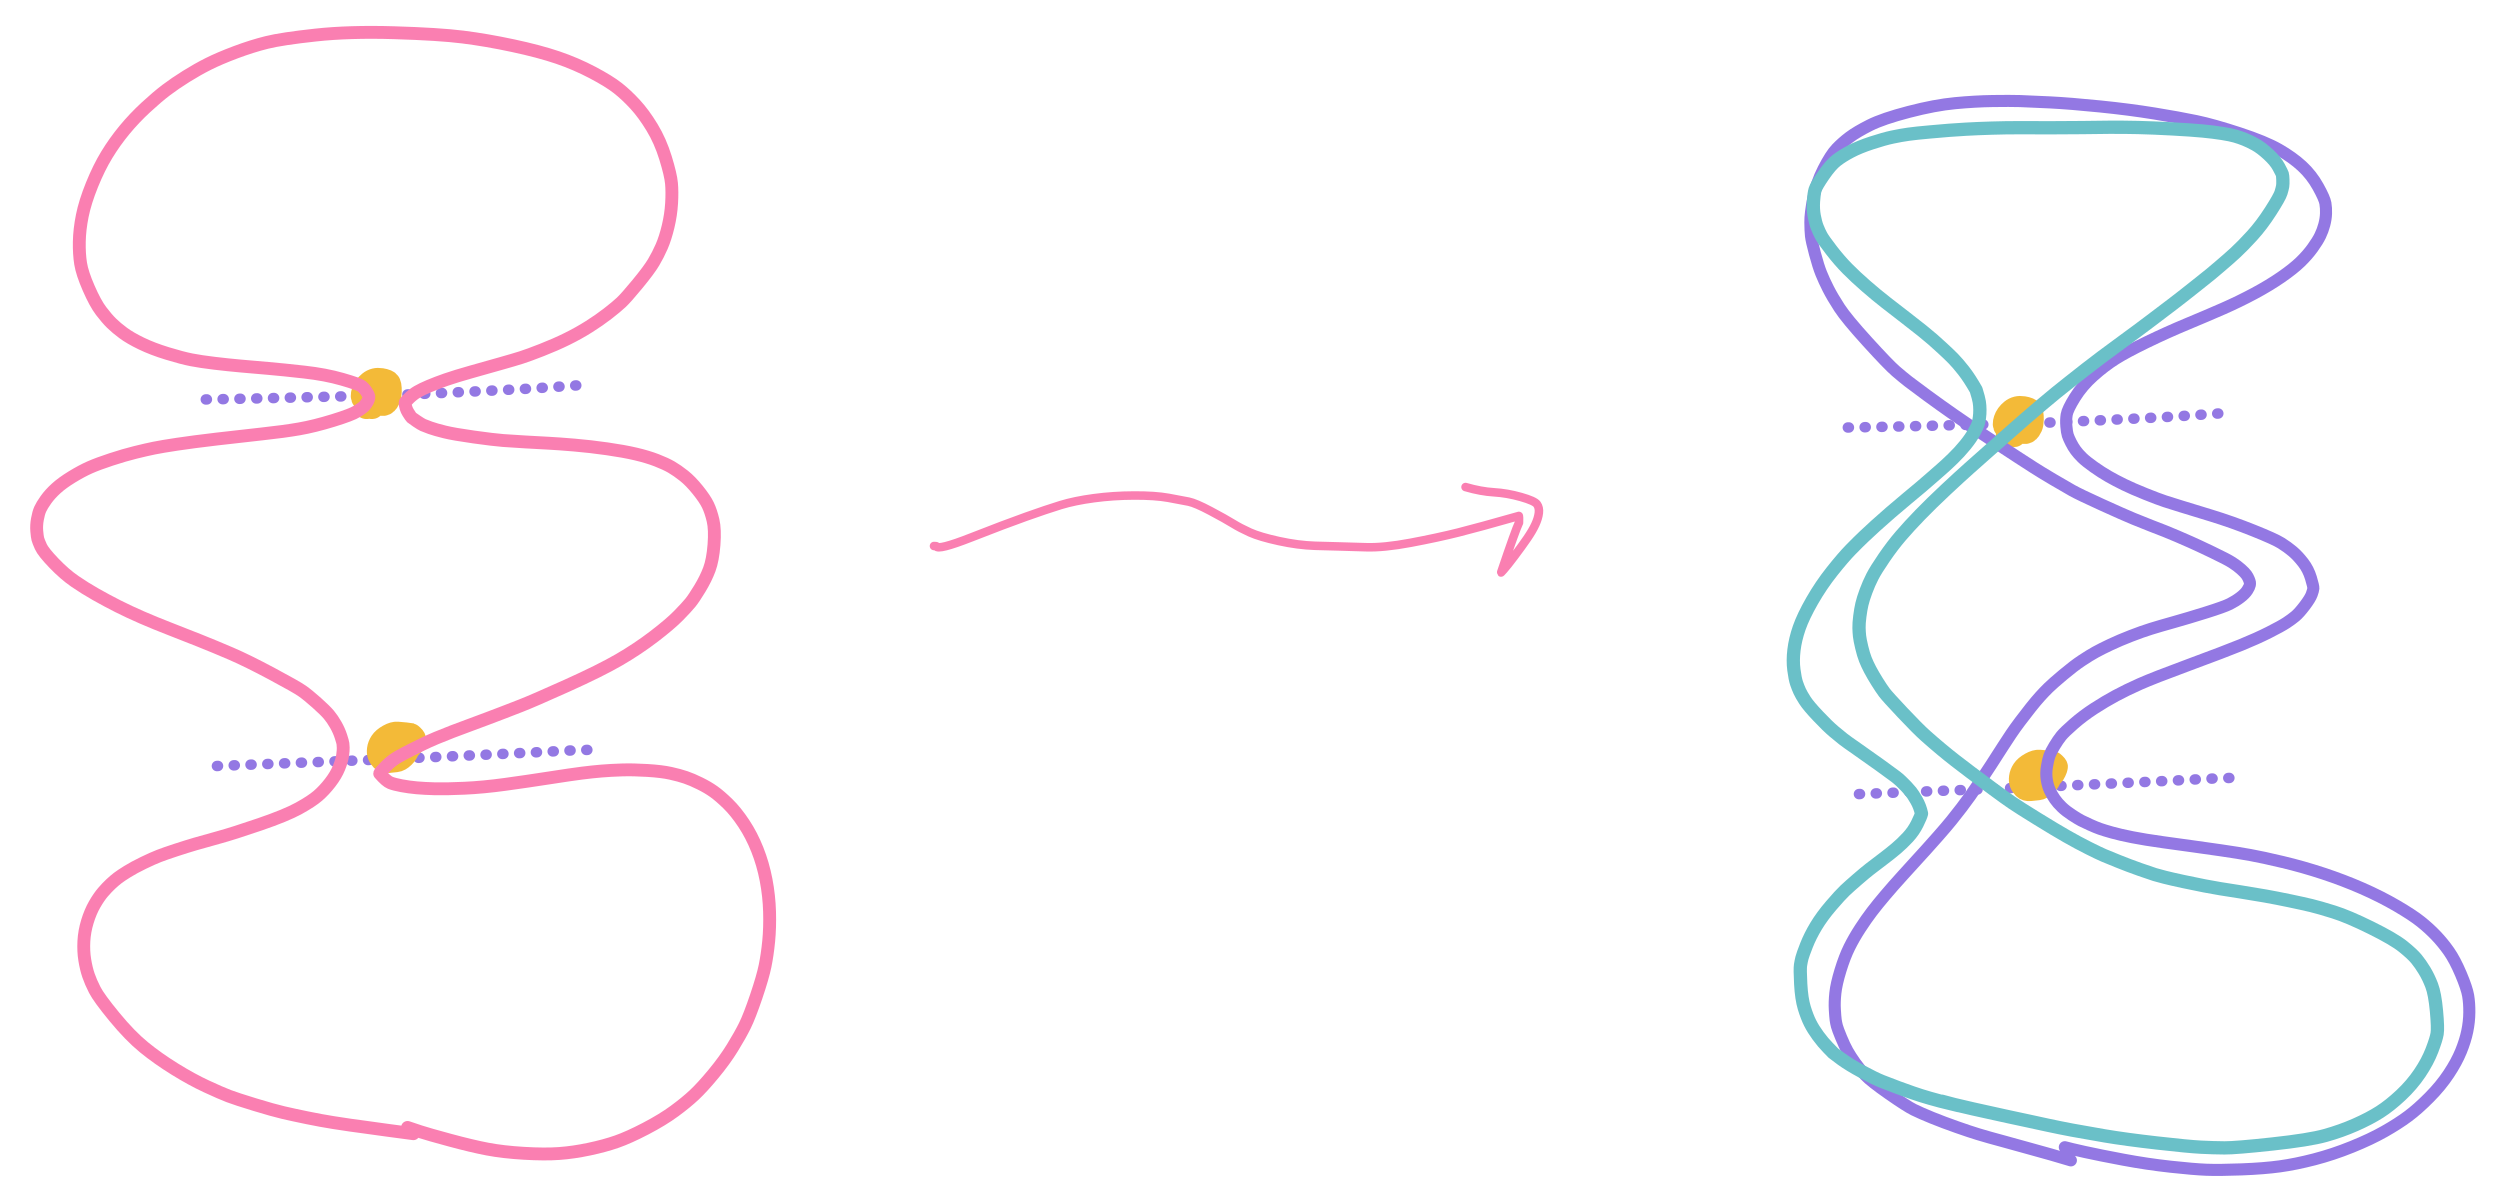<?xml version="1.0" encoding="UTF-8" standalone="yes"?>
<svg xmlns="http://www.w3.org/2000/svg" xmlns:xlink="http://www.w3.org/1999/xlink" width="1142.578pt" height="548.805pt" version="1.1" viewBox="26059.309 -25741.633 1142.578 548.805">
  <!--
	Exported with Concepts: Smarter Sketching
	Version: 2580 on iOS 17.2
	https://concepts.app/
	-->
  <title>EDBB6669-69DD-4F5F-A5DA-7989A30DF008</title>
  <desc>Drawing exported from Concepts: Smarter Sketching</desc>
  <defs></defs>
  <g id="Fill" opacity="1.000">
    <path id="STROKE_bac524d0-060a-45b9-82d2-8de49bd33435" opacity="1.000" fill="none" stroke="#9378e3" stroke-width="4.800" stroke-opacity="1.000" stroke-linecap="round" stroke-linejoin="round" stroke-dasharray="0.480,7.200" d="M 26153.379 -25559.076 Q 26153.672 -25559.096 26162.797 -25559.246 Q 26171.920 -25559.398 26183.754 -25559.691 Q 26195.590 -25559.984 26202.473 -25560.152 Q 26209.357 -25560.320 26215.301 -25560.457 Q 26221.246 -25560.596 26224.621 -25560.664 Q 26227.994 -25560.730 26237.264 -25561.039 Q 26246.533 -25561.348 26251.113 -25561.551 Q 26255.693 -25561.754 26263.438 -25562.119 Q 26271.180 -25562.484 26280.461 -25562.926 Q 26289.744 -25563.365 26297.574 -25563.801 Q 26305.402 -25564.238 26320.982 -25565.354 L 26324.561 -25565.619 "></path>
    <path id="STROKE_34d6dfd8-e650-4b90-aeb8-7a1390d72de7" opacity="1.000" fill="none" stroke="#9378e3" stroke-width="4.800" stroke-opacity="1.000" stroke-linecap="round" stroke-linejoin="round" stroke-dasharray="0.480,7.200" d="M 26158.459 -25391.545 Q 26177.340 -25392.324 26187.350 -25392.695 Q 26197.359 -25393.068 26205.141 -25393.373 Q 26212.922 -25393.678 26223.258 -25394.104 Q 26233.596 -25394.529 26246.391 -25395.109 Q 26259.184 -25395.691 26269.066 -25396.137 Q 26278.949 -25396.584 26289.727 -25397.102 Q 26300.504 -25397.617 26305.867 -25397.891 Q 26311.232 -25398.162 26316.094 -25398.449 Q 26320.953 -25398.736 26332.270 -25399.051 "></path>
    <path id="STROKE_8daa09bb-18eb-4800-9dec-f921ad8d6398" opacity="1.000" fill="none" stroke="#9378e3" stroke-width="4.800" stroke-opacity="1.000" stroke-linecap="round" stroke-linejoin="round" stroke-dasharray="0.480,7.200" d="M 26903.834 -25546.248 Q 26904.127 -25546.268 26913.250 -25546.418 Q 26922.375 -25546.570 26934.211 -25546.863 Q 26946.045 -25547.156 26952.930 -25547.324 Q 26959.812 -25547.492 26965.758 -25547.629 Q 26971.701 -25547.768 26975.074 -25547.836 Q 26978.449 -25547.902 26987.719 -25548.211 Q 26996.988 -25548.520 27001.568 -25548.723 Q 27006.148 -25548.926 27013.891 -25549.291 Q 27021.635 -25549.656 27030.918 -25550.098 Q 27040.199 -25550.537 27048.027 -25550.973 Q 27055.857 -25551.410 27071.438 -25552.525 L 27075.016 -25552.791 "></path>
    <path id="STROKE_d553d48a-d62c-4d34-bd68-400be1f6d596" opacity="1.000" fill="none" stroke="#9378e3" stroke-width="4.800" stroke-opacity="1.000" stroke-linecap="round" stroke-linejoin="round" stroke-dasharray="0.480,7.200" d="M 26908.914 -25378.717 Q 26927.795 -25379.496 26937.805 -25379.867 Q 26947.814 -25380.240 26955.596 -25380.545 Q 26963.377 -25380.850 26973.715 -25381.275 Q 26984.051 -25381.701 26996.844 -25382.281 Q 27009.639 -25382.863 27019.521 -25383.309 Q 27029.404 -25383.756 27040.182 -25384.273 Q 27050.959 -25384.789 27056.324 -25385.062 Q 27061.688 -25385.334 27066.547 -25385.621 Q 27071.408 -25385.908 27082.725 -25386.223 "></path>
  </g>
  <g id="Pen" opacity="1.000">
    <path id="STROKE_dacea381-37e2-4402-9fd8-7a7e8711daad" opacity="1.000" fill="none" stroke="#f3ba38" stroke-width="9.910" stroke-opacity="1.000" stroke-linecap="round" stroke-linejoin="round" d="M 26238.898 -25399.469 Q 26238.896 -25399.471 26238.875 -25399.471 Q 26238.854 -25399.471 26238.695 -25399.471 Q 26238.695 -25399.422 26238.752 -25399.051 Q 26237.775 -25399.307 26240.730 -25398.621 Q 26243.686 -25397.936 26245.527 -25398.871 Q 26247.371 -25399.807 26248.199 -25401.688 Q 26249.025 -25403.568 26248.820 -25403.336 Q 26248.613 -25403.102 26248.648 -25403.605 Q 26248.684 -25404.111 26248.895 -25404.000 Q 26249.104 -25403.889 26248.906 -25404.354 Q 26248.711 -25404.818 26247.973 -25405.504 Q 26247.232 -25406.191 26247.004 -25406.264 Q 26246.773 -25406.336 26244.770 -25406.510 Q 26242.768 -25406.684 26240.996 -25406.846 Q 26239.223 -25407.008 26236.797 -25405.654 Q 26234.371 -25404.301 26233.295 -25402.656 Q 26232.219 -25401.010 26231.994 -25399.289 Q 26231.770 -25397.570 26232.236 -25396.391 Q 26232.703 -25395.211 26233.762 -25394.156 Q 26234.818 -25393.104 26236.770 -25393.301 Q 26238.723 -25393.500 26240.426 -25393.684 Q 26242.129 -25393.865 26243.926 -25395.641 Q 26245.721 -25397.418 26246.066 -25399.066 Q 26246.410 -25400.713 26245.734 -25402.145 Q 26245.057 -25403.574 26245.086 -25403.273 Q 26245.117 -25402.973 26243.289 -25403.404 Q 26241.459 -25403.836 26239.531 -25403.348 Q 26237.604 -25402.859 26236.604 -25402.375 Q 26235.604 -25401.891 26234.762 -25401.184 Q 26233.922 -25400.475 26234.248 -25399.100 Q 26236.412 -25397.348 26240.717 -25400.535 "></path>
    <path id="STROKE_4f6bc5c5-0e25-40ca-aadf-4cb48750307b" opacity="1.000" fill="none" stroke="#f3ba38" stroke-width="11.557" stroke-opacity="1.000" stroke-linecap="round" stroke-linejoin="round" d="M 26229.285 -25555.889 Q 26229.496 -25555.920 26228.330 -25558.438 Q 26228.510 -25557.469 26230.602 -25557.535 Q 26232.695 -25557.602 26233.875 -25557.359 Q 26235.057 -25557.115 26235.934 -25558.398 Q 26236.809 -25559.680 26236.965 -25560.760 Q 26237.123 -25561.840 26237.129 -25562.592 Q 26237.135 -25563.344 26237.111 -25564.336 Q 26237.088 -25565.330 26236.709 -25566.236 Q 26236.330 -25567.143 26233.475 -25567.617 Q 26230.619 -25568.094 26228.533 -25566.398 Q 26226.447 -25564.703 26225.727 -25562.521 Q 26225.008 -25560.340 26225.844 -25559.447 Q 26226.678 -25558.555 26228.342 -25558.447 Q 26230.006 -25558.340 26230.906 -25558.229 Q 26231.809 -25558.117 26233.293 -25559.098 Q 26234.779 -25560.076 26235.498 -25560.617 Q 26236.217 -25561.156 26236.588 -25562.670 Q 26236.420 -25562.945 26233.990 -25562.623 Q 26231.561 -25562.301 26229.668 -25560.533 Q 26227.777 -25558.766 26226.828 -25555.889 "></path>
    <path id="STROKE_b33afe4a-6bc0-452d-a074-5ce6e4619c30" opacity="1.000" fill="none" stroke="#fa7fb1" stroke-width="5.882" stroke-opacity="1.000" stroke-linecap="round" stroke-linejoin="round" d="M 26245.566 -25226.359 Q 26247.811 -25225.582 26251.367 -25224.416 Q 26254.926 -25223.250 26264.967 -25220.533 Q 26275.008 -25217.816 26282.107 -25216.461 Q 26289.207 -25215.104 26298.770 -25214.537 Q 26308.330 -25213.971 26314.893 -25214.447 Q 26321.455 -25214.924 26328.561 -25216.434 Q 26335.666 -25217.943 26341.148 -25219.852 Q 26346.633 -25221.760 26354.396 -25225.812 Q 26362.160 -25229.867 26367.543 -25233.824 Q 26372.926 -25237.783 26376.609 -25241.238 Q 26380.295 -25244.695 26385.416 -25250.883 Q 26390.537 -25257.068 26394.082 -25262.830 Q 26397.625 -25268.592 26399.754 -25272.914 Q 26401.885 -25277.236 26404.906 -25286.145 Q 26407.926 -25295.055 26408.971 -25300.180 Q 26410.016 -25305.307 26410.621 -25311.465 Q 26411.229 -25317.625 26411.023 -25324.910 Q 26410.820 -25332.193 26409.428 -25339.475 Q 26408.035 -25346.756 26405.422 -25353.332 Q 26402.809 -25359.906 26399.215 -25365.316 Q 26395.623 -25370.725 26392.008 -25374.256 Q 26388.395 -25377.787 26385.617 -25379.775 Q 26382.842 -25381.764 26379.191 -25383.564 Q 26375.539 -25385.365 26372.711 -25386.332 Q 26369.885 -25387.301 26365.826 -25388.203 Q 26361.768 -25389.107 26355.213 -25389.510 Q 26348.658 -25389.912 26343.537 -25389.750 Q 26338.416 -25389.588 26334.250 -25389.242 Q 26330.082 -25388.895 26325.352 -25388.301 Q 26320.623 -25387.707 26310.469 -25386.125 Q 26300.312 -25384.545 26290.197 -25383.154 Q 26280.082 -25381.764 26271.492 -25381.387 Q 26262.904 -25381.008 26258.121 -25381.135 Q 26253.340 -25381.262 26249.805 -25381.576 Q 26246.271 -25381.891 26242.875 -25382.525 Q 26239.480 -25383.160 26237.701 -25383.871 Q 26235.922 -25384.582 26232.846 -25388.094 Q 26232.877 -25388.602 26235.656 -25391.391 Q 26238.438 -25394.180 26241.521 -25395.896 Q 26244.605 -25397.613 26247.230 -25398.922 Q 26249.855 -25400.232 26252.504 -25401.527 Q 26255.150 -25402.824 26258.652 -25404.303 Q 26262.154 -25405.781 26266.066 -25407.277 Q 26269.979 -25408.773 26273.086 -25409.902 Q 26276.195 -25411.029 26281.734 -25413.123 Q 26287.275 -25415.217 26289.445 -25416.055 Q 26291.617 -25416.895 26297.268 -25419.086 Q 26302.918 -25421.279 26318.307 -25428.211 Q 26333.695 -25435.143 26342.248 -25440.109 Q 26350.801 -25445.076 26358.240 -25450.773 Q 26365.680 -25456.473 26369.438 -25460.320 Q 26373.197 -25464.168 26374.826 -25466.170 Q 26376.455 -25468.172 26379.174 -25472.656 Q 26381.893 -25477.139 26383.490 -25481.398 Q 26385.088 -25485.660 26385.625 -25492.678 Q 26386.162 -25499.695 26385.191 -25503.809 Q 26384.221 -25507.924 26382.863 -25510.762 Q 26381.506 -25513.598 26378.213 -25517.684 Q 26374.920 -25521.770 26371.887 -25524.180 Q 26368.852 -25526.588 26366.203 -25528.129 Q 26363.557 -25529.668 26359.418 -25531.270 Q 26355.281 -25532.869 26349.863 -25534.141 Q 26344.445 -25535.412 26336.760 -25536.512 Q 26329.074 -25537.611 26321.773 -25538.227 Q 26314.471 -25538.840 26310.021 -25539.074 Q 26305.572 -25539.311 26299.535 -25539.646 Q 26293.496 -25539.982 26289.238 -25540.309 Q 26284.979 -25540.633 26275.844 -25541.912 Q 26266.709 -25543.191 26262.531 -25544.225 Q 26258.355 -25545.258 26255.949 -25546.113 Q 26253.543 -25546.969 26252.650 -25547.385 Q 26251.758 -25547.801 26249.746 -25549.154 Q 26247.734 -25550.508 26247.408 -25550.812 Q 26247.082 -25551.119 26245.852 -25553.076 Q 26244.619 -25555.033 26244.439 -25557.527 Q 26244.477 -25557.916 26246.293 -25559.680 Q 26248.109 -25561.443 26250.090 -25562.602 Q 26252.068 -25563.762 26255.438 -25565.188 Q 26258.809 -25566.615 26263.174 -25568.137 Q 26267.539 -25569.658 26274.797 -25571.703 Q 26282.055 -25573.750 26288.154 -25575.473 Q 26294.254 -25577.193 26297.494 -25578.221 Q 26300.734 -25579.248 26306.943 -25581.682 Q 26313.152 -25584.115 26318.438 -25586.719 Q 26323.725 -25589.322 26328.461 -25592.311 Q 26333.199 -25595.299 26337.078 -25598.309 Q 26340.959 -25601.316 26343.191 -25603.395 Q 26345.422 -25605.471 26350.686 -25611.859 Q 26355.949 -25618.246 26358.014 -25621.721 Q 26360.078 -25625.195 26361.727 -25628.980 Q 26363.373 -25632.764 26364.658 -25638.121 Q 26365.943 -25643.480 26366.250 -25648.727 Q 26366.555 -25653.973 26366.199 -25657.863 Q 26365.842 -25661.752 26363.477 -25669.453 Q 26361.109 -25677.156 26357.314 -25683.410 Q 26353.520 -25689.666 26349.588 -25693.936 Q 26345.656 -25698.205 26341.682 -25701.346 Q 26337.707 -25704.486 26330.102 -25708.496 Q 26322.494 -25712.504 26314.148 -25715.344 Q 26305.803 -25718.182 26293.740 -25720.762 Q 26281.678 -25723.344 26270.836 -25724.703 Q 26259.994 -25726.064 26239.475 -25726.680 Q 26218.955 -25727.293 26203.504 -25725.609 Q 26188.055 -25723.928 26181.232 -25722.232 Q 26174.410 -25720.537 26166.986 -25717.746 Q 26159.562 -25714.953 26154.547 -25712.434 Q 26149.529 -25709.914 26144.430 -25706.727 Q 26139.332 -25703.541 26135.297 -25700.492 Q 26131.264 -25697.443 26125.984 -25692.570 Q 26120.703 -25687.695 26116.211 -25682.258 Q 26111.721 -25676.818 26108.117 -25670.902 Q 26104.512 -25664.984 26101.344 -25657.160 Q 26098.178 -25649.334 26096.918 -25643.035 Q 26095.656 -25636.738 26095.555 -25631.168 Q 26095.451 -25625.600 26096.152 -25621.178 Q 26096.854 -25616.756 26099.865 -25609.863 Q 26102.877 -25602.969 26105.516 -25599.500 Q 26108.152 -25596.029 26110.340 -25593.887 Q 26112.527 -25591.742 26115.637 -25589.438 Q 26118.746 -25587.133 26123.883 -25584.645 Q 26129.018 -25582.158 26135.791 -25580.086 Q 26142.564 -25578.012 26146.816 -25577.184 Q 26151.070 -25576.354 26157.402 -25575.598 Q 26163.734 -25574.840 26169.436 -25574.342 Q 26175.137 -25573.844 26181.930 -25573.256 Q 26188.723 -25572.668 26198.398 -25571.582 Q 26208.076 -25570.498 26215.695 -25568.301 Q 26223.312 -25566.105 26224.547 -25565.152 Q 26225.781 -25564.201 26226.805 -25562.590 Q 26227.828 -25560.979 26227.887 -25560.477 Q 26227.947 -25559.973 26227.705 -25559.148 Q 26227.463 -25558.326 26226.812 -25557.371 Q 26226.164 -25556.418 26225.559 -25555.818 Q 26224.951 -25555.219 26222.496 -25553.648 Q 26220.043 -25552.078 26211.516 -25549.453 Q 26202.986 -25546.828 26196.055 -25545.617 Q 26189.123 -25544.406 26179.182 -25543.334 Q 26169.240 -25542.262 26158.352 -25540.977 Q 26147.465 -25539.691 26140.363 -25538.625 Q 26133.260 -25537.557 26129.727 -25536.836 Q 26126.195 -25536.117 26121.176 -25534.879 Q 26116.158 -25533.641 26110.145 -25531.668 Q 26104.131 -25529.697 26100.398 -25528.049 Q 26096.666 -25526.400 26092.223 -25523.684 Q 26087.779 -25520.969 26084.965 -25518.402 Q 26082.152 -25515.836 26080.301 -25513.234 Q 26078.451 -25510.633 26077.688 -25508.922 Q 26076.926 -25507.213 26076.410 -25504.354 Q 26075.893 -25501.494 26076.113 -25498.902 Q 26076.336 -25496.311 26076.596 -25495.309 Q 26076.855 -25494.309 26077.967 -25491.818 Q 26079.078 -25489.328 26083.986 -25484.229 Q 26088.895 -25479.129 26093.531 -25475.947 Q 26098.168 -25472.766 26103.123 -25469.961 Q 26108.078 -25467.154 26113.205 -25464.564 Q 26118.332 -25461.975 26124.217 -25459.416 Q 26130.102 -25456.857 26136.613 -25454.336 Q 26143.127 -25451.812 26150.301 -25448.951 Q 26157.473 -25446.090 26164.934 -25442.879 Q 26172.395 -25439.666 26183.555 -25433.703 Q 26194.715 -25427.738 26197.410 -25425.850 Q 26200.105 -25423.961 26204.059 -25420.430 Q 26208.012 -25416.898 26209.627 -25414.965 Q 26211.242 -25413.029 26212.754 -25410.381 Q 26214.264 -25407.732 26215.107 -25405.119 Q 26215.951 -25402.506 26216.043 -25401.764 Q 26216.137 -25401.021 26216.172 -25399.883 Q 26216.209 -25398.742 26215.904 -25396.436 Q 26215.600 -25394.129 26214.246 -25390.764 Q 26212.893 -25387.398 26210.195 -25383.912 Q 26207.500 -25380.426 26204.621 -25377.941 Q 26201.742 -25375.455 26195.914 -25372.229 Q 26190.084 -25369.002 26178.029 -25364.873 Q 26165.975 -25360.744 26159.242 -25358.902 Q 26152.510 -25357.062 26148.625 -25355.922 Q 26144.738 -25354.781 26139.781 -25353.160 Q 26134.822 -25351.539 26131.998 -25350.445 Q 26129.174 -25349.352 26124.848 -25347.256 Q 26120.520 -25345.160 26117.516 -25343.287 Q 26114.510 -25341.414 26113.109 -25340.336 Q 26111.711 -25339.260 26110.016 -25337.695 Q 26108.320 -25336.133 26106.406 -25333.904 Q 26104.492 -25331.676 26102.547 -25328.277 Q 26100.602 -25324.879 26099.246 -25320.430 Q 26097.889 -25315.982 26097.643 -25311.451 Q 26097.396 -25306.920 26098.051 -25302.906 Q 26098.707 -25298.895 26099.734 -25295.875 Q 26100.764 -25292.857 26102.619 -25289.203 Q 26104.475 -25285.547 26111.621 -25276.859 Q 26118.770 -25268.172 26125.092 -25263.010 Q 26131.414 -25257.848 26139.182 -25253.035 Q 26146.949 -25248.221 26153.699 -25245.098 Q 26160.447 -25241.975 26163.855 -25240.680 Q 26167.264 -25239.383 26175.766 -25236.785 Q 26184.266 -25234.189 26188.832 -25233.129 Q 26193.396 -25232.068 26199.729 -25230.770 Q 26206.061 -25229.469 26211.648 -25228.586 Q 26217.236 -25227.705 26219.496 -25227.396 Q 26221.756 -25227.088 26226.391 -25226.457 Q 26231.025 -25225.828 26235.988 -25225.125 Q 26240.951 -25224.424 26248.223 -25223.492 "></path>
    <path id="STROKE_0614e012-d55a-4fff-b8d1-cdbebb23f22b" opacity="1.000" fill="none" stroke="#fa7fb1" stroke-width="3.900" stroke-opacity="1.000" stroke-linecap="round" stroke-linejoin="round" d="M 26486.178 -25492.086 Q 26487.576 -25491.998 26487.174 -25491.988 Q 26487.885 -25490.002 26503.195 -25496.010 Q 26518.508 -25502.018 26528.092 -25505.430 Q 26537.676 -25508.844 26544.043 -25510.801 Q 26550.412 -25512.756 26559.225 -25513.943 Q 26568.037 -25515.131 26577.602 -25515.170 Q 26587.168 -25515.209 26593.273 -25514.117 Q 26599.381 -25513.025 26602.559 -25512.369 Q 26605.734 -25511.713 26612.547 -25508.094 Q 26619.361 -25504.473 26622.746 -25502.383 Q 26626.131 -25500.291 26630.584 -25498.279 Q 26635.037 -25496.268 26643.799 -25494.352 Q 26652.561 -25492.438 26660.309 -25492.191 Q 26668.055 -25491.943 26671.668 -25491.883 Q 26675.281 -25491.820 26683.488 -25491.533 Q 26691.695 -25491.246 26704.090 -25493.582 Q 26716.482 -25495.920 26725.758 -25498.250 Q 26735.035 -25500.578 26753.477 -25505.832 Q 26753.617 -25504.568 26753.562 -25504.617 Q 26753.545 -25502.322 26753.520 -25502.711 Q 26751.971 -25499.520 26745.422 -25480.150 Q 26744.951 -25479.506 26746.521 -25481.256 Q 26748.092 -25483.006 26751.465 -25487.492 Q 26754.840 -25491.980 26757.270 -25495.527 Q 26759.699 -25499.074 26761.021 -25501.947 Q 26762.344 -25504.820 26762.609 -25507.211 Q 26762.877 -25509.602 26761.777 -25511.164 Q 26760.678 -25512.725 26754.375 -25514.508 Q 26748.074 -25516.289 26742.102 -25516.641 Q 26736.127 -25516.992 26729.109 -25519.033 "></path>
    <path id="STROKE_da3e428f-7d33-40df-a397-4cd8016a8fc5" opacity="1.000" fill="none" stroke="#f3ba38" stroke-width="9.910" stroke-opacity="1.000" stroke-linecap="round" stroke-linejoin="round" d="M 26989.354 -25386.641 Q 26989.352 -25386.643 26989.330 -25386.643 Q 26989.309 -25386.643 26989.150 -25386.643 Q 26989.150 -25386.594 26989.207 -25386.223 Q 26988.230 -25386.479 26991.186 -25385.793 Q 26994.141 -25385.107 26995.984 -25386.043 Q 26997.826 -25386.979 26998.652 -25388.859 Q 26999.480 -25390.740 26999.273 -25390.508 Q 26999.068 -25390.273 26999.104 -25390.777 Q 26999.139 -25391.283 26999.348 -25391.172 Q 26999.559 -25391.061 26999.363 -25391.525 Q 26999.166 -25391.990 26998.426 -25392.676 Q 26997.688 -25393.363 26997.457 -25393.436 Q 26997.229 -25393.508 26995.227 -25393.682 Q 26993.223 -25393.855 26991.449 -25394.018 Q 26989.678 -25394.180 26987.252 -25392.826 Q 26984.826 -25391.473 26983.750 -25389.828 Q 26982.674 -25388.182 26982.449 -25386.461 Q 26982.225 -25384.742 26982.691 -25383.562 Q 26983.158 -25382.383 26984.215 -25381.328 Q 26985.273 -25380.275 26987.227 -25380.473 Q 26989.178 -25380.672 26990.881 -25380.855 Q 26992.584 -25381.037 26994.379 -25382.812 Q 26996.176 -25384.590 26996.520 -25386.238 Q 26996.865 -25387.885 26996.188 -25389.316 Q 26995.512 -25390.746 26995.543 -25390.445 Q 26995.572 -25390.145 26993.742 -25390.576 Q 26991.914 -25391.008 26989.986 -25390.520 Q 26988.059 -25390.031 26987.059 -25389.547 Q 26986.059 -25389.062 26985.219 -25388.355 Q 26984.377 -25387.646 26984.703 -25386.271 Q 26986.867 -25384.520 26991.172 -25387.707 "></path>
    <path id="STROKE_132df363-09fc-4f69-a0dd-67019077047d" opacity="1.000" fill="none" stroke="#f3ba38" stroke-width="11.557" stroke-opacity="1.000" stroke-linecap="round" stroke-linejoin="round" d="M 26979.740 -25543.061 Q 26979.951 -25543.092 26978.785 -25545.609 Q 26978.965 -25544.641 26981.059 -25544.707 Q 26983.150 -25544.773 26984.332 -25544.531 Q 26985.512 -25544.287 26986.387 -25545.570 Q 26987.264 -25546.852 26987.422 -25547.932 Q 26987.578 -25549.012 26987.584 -25549.764 Q 26987.590 -25550.516 26987.566 -25551.508 Q 26987.543 -25552.502 26987.164 -25553.408 Q 26986.785 -25554.314 26983.930 -25554.789 Q 26981.074 -25555.266 26978.988 -25553.570 Q 26976.902 -25551.875 26976.184 -25549.693 Q 26975.463 -25547.512 26976.297 -25546.619 Q 26977.133 -25545.727 26978.797 -25545.619 Q 26980.461 -25545.512 26981.363 -25545.400 Q 26982.264 -25545.289 26983.750 -25546.270 Q 26985.234 -25547.248 26985.953 -25547.789 Q 26986.672 -25548.328 26987.043 -25549.842 Q 26986.875 -25550.117 26984.445 -25549.795 Q 26982.016 -25549.473 26980.125 -25547.705 Q 26978.232 -25545.938 26977.283 -25543.061 "></path>
    <path id="STROKE_aa3b8194-c9eb-4210-bce9-36156d5c1d07" opacity="1.000" fill="none" stroke="#9378e3" stroke-width="5.524" stroke-opacity="1.000" stroke-linecap="round" stroke-linejoin="round" d="M 27002.992 -25217.322 Q 27005.412 -25216.643 27012.111 -25215.156 Q 27018.811 -25213.672 27029.721 -25211.627 Q 27040.631 -25209.582 27051.301 -25208.414 Q 27061.969 -25207.244 27067.742 -25207.023 Q 27073.518 -25206.801 27083.789 -25207.189 Q 27094.062 -25207.578 27101.289 -25208.576 Q 27108.516 -25209.574 27117.039 -25211.781 Q 27125.562 -25213.988 27134.207 -25217.490 Q 27142.854 -25220.992 27149.105 -25224.545 Q 27155.355 -25228.098 27159.855 -25231.445 Q 27164.357 -25234.791 27169.602 -25240.084 Q 27174.848 -25245.377 27178.461 -25250.836 Q 27182.074 -25256.295 27184.051 -25261.139 Q 27186.029 -25265.982 27186.926 -25270.318 Q 27187.822 -25274.654 27187.865 -25278.904 Q 27187.908 -25283.154 27187.332 -25286.574 Q 27186.758 -25289.992 27184.018 -25296.469 Q 27181.277 -25302.943 27178.516 -25306.867 Q 27175.754 -25310.791 27172.645 -25314.049 Q 27169.535 -25317.307 27165.740 -25320.352 Q 27161.945 -25323.395 27154.727 -25327.609 Q 27147.506 -25331.824 27138.959 -25335.582 Q 27130.412 -25339.340 27121.105 -25342.406 Q 27111.799 -25345.475 27102.586 -25347.664 Q 27093.371 -25349.854 27087.816 -25350.859 Q 27082.260 -25351.865 27074.363 -25353.014 Q 27066.465 -25354.162 27061.500 -25354.836 Q 27056.537 -25355.508 27048.004 -25356.699 Q 27039.471 -25357.889 27033.881 -25358.992 Q 27028.291 -25360.096 27024.625 -25361.127 Q 27020.961 -25362.158 27019.082 -25362.820 Q 27017.203 -25363.482 27014.555 -25364.676 Q 27011.906 -25365.867 27010.461 -25366.617 Q 27009.018 -25367.367 27006.301 -25369.137 Q 27003.586 -25370.904 27001.654 -25372.742 Q 26999.723 -25374.580 26998.422 -25376.461 Q 26997.119 -25378.342 26996.168 -25380.359 Q 26995.219 -25382.375 26994.756 -25385.248 Q 26994.293 -25388.121 26994.828 -25391.320 Q 26995.361 -25394.521 26995.973 -25396.242 Q 26996.586 -25397.963 26998.262 -25400.732 Q 26999.939 -25403.502 27001.375 -25405.281 Q 27002.811 -25407.059 27007.090 -25410.797 Q 27011.369 -25414.535 27016.402 -25417.801 Q 27021.438 -25421.066 27026.277 -25423.672 Q 27031.115 -25426.275 27037.266 -25429.020 Q 27043.416 -25431.762 27059.855 -25437.838 Q 27076.295 -25443.914 27083.531 -25446.867 Q 27090.770 -25449.822 27096.342 -25452.637 Q 27101.914 -25455.453 27104.293 -25457.020 Q 27106.672 -25458.586 27108.391 -25460.027 Q 27110.107 -25461.467 27112.633 -25464.791 Q 27115.156 -25468.115 27115.836 -25469.984 Q 27116.514 -25471.854 27116.580 -25472.730 Q 27116.646 -25473.609 27115.471 -25477.521 Q 27114.295 -25481.434 27111.885 -25484.531 Q 27109.475 -25487.629 27107.143 -25489.604 Q 27104.811 -25491.578 27101.859 -25493.428 Q 27098.906 -25495.277 27089.172 -25499.174 Q 27079.439 -25503.070 27069.873 -25506.004 Q 27060.307 -25508.939 27056.086 -25510.223 Q 27051.867 -25511.506 27048.795 -25512.516 Q 27045.723 -25513.523 27039.820 -25515.895 Q 27033.920 -25518.266 27030.074 -25520.148 Q 27026.227 -25522.029 27022.992 -25523.875 Q 27019.758 -25525.723 27016.211 -25528.238 Q 27012.664 -25530.754 27010.887 -25532.504 Q 27009.107 -25534.256 27007.957 -25535.820 Q 27006.807 -25537.383 27005.771 -25539.445 Q 27004.736 -25541.506 27004.340 -25542.746 Q 27003.943 -25543.988 27003.703 -25546.830 Q 27003.461 -25549.672 27003.852 -25552.113 Q 27004.242 -25554.553 27007.605 -25559.969 Q 27010.971 -25565.387 27016.100 -25569.945 Q 27021.229 -25574.504 27026.207 -25577.639 Q 27031.186 -25580.773 27040.418 -25585.250 Q 27049.648 -25589.729 27058.896 -25593.578 Q 27068.145 -25597.428 27075.367 -25600.598 Q 27082.588 -25603.770 27089.559 -25607.500 Q 27096.527 -25611.232 27101.992 -25615.025 Q 27107.459 -25618.818 27110.682 -25621.939 Q 27113.904 -25625.061 27116.240 -25628.299 Q 27118.576 -25631.537 27119.729 -25633.926 Q 27120.881 -25636.314 27121.574 -25638.914 Q 27122.270 -25641.516 27122.367 -25644.004 Q 27122.463 -25646.492 27122.090 -25648.715 Q 27121.719 -25650.938 27118.746 -25656.301 Q 27115.771 -25661.664 27111.426 -25665.680 Q 27107.078 -25669.695 27100.848 -25673.275 Q 27094.617 -25676.855 27082.766 -25680.746 Q 27070.914 -25684.639 27063.094 -25686.277 Q 27055.273 -25687.916 27043.902 -25689.770 Q 27032.533 -25691.625 27018.980 -25692.996 Q 27005.426 -25694.365 26996.211 -25694.836 Q 26986.996 -25695.307 26982.529 -25695.439 Q 26978.062 -25695.572 26970.070 -25695.459 Q 26962.080 -25695.346 26952.875 -25694.480 Q 26943.670 -25693.615 26931.734 -25690.504 Q 26919.797 -25687.395 26913.838 -25684.391 Q 26907.879 -25681.389 26904.600 -25678.916 Q 26901.320 -25676.443 26898.672 -25673.668 Q 26896.023 -25670.891 26892.699 -25664.375 Q 26889.377 -25657.861 26888.020 -25650.926 Q 26886.664 -25643.990 26886.703 -25640.049 Q 26886.740 -25636.107 26886.988 -25633.824 Q 26887.234 -25631.541 26888.795 -25625.719 Q 26890.355 -25619.895 26891.668 -25616.641 Q 26892.980 -25613.385 26894.879 -25609.645 Q 26896.775 -25605.906 26900.004 -25600.938 Q 26903.230 -25595.967 26912.844 -25585.400 Q 26922.455 -25574.834 26925.805 -25571.961 Q 26929.156 -25569.086 26931.520 -25567.246 Q 26933.885 -25565.404 26940.100 -25560.852 Q 26946.314 -25556.301 26952.254 -25552.160 Q 26958.191 -25548.018 26962.176 -25545.354 Q 26966.162 -25542.689 26971.695 -25539.045 Q 26977.227 -25535.400 26981.352 -25532.727 Q 26985.477 -25530.051 26988.764 -25527.941 Q 26992.051 -25525.834 26997.543 -25522.578 Q 27003.035 -25519.324 27006.359 -25517.465 Q 27009.682 -25515.604 27019.898 -25510.961 Q 27030.117 -25506.318 27034.340 -25504.574 Q 27038.562 -25502.828 27042.385 -25501.355 Q 27046.207 -25499.881 27048.709 -25498.900 Q 27051.211 -25497.920 27054.281 -25496.586 Q 27057.354 -25495.254 27060.449 -25493.893 Q 27063.545 -25492.531 27070.332 -25489.283 Q 27077.121 -25486.035 27079.479 -25484.523 Q 27081.836 -25483.012 27083.557 -25481.465 Q 27085.277 -25479.918 27085.973 -25478.957 Q 27086.668 -25477.994 27087.094 -25476.930 Q 27087.520 -25475.863 27087.590 -25475.418 Q 27087.660 -25474.975 27087.527 -25474.211 Q 27087.393 -25473.449 27086.422 -25471.891 Q 27085.451 -25470.332 27083.238 -25468.629 Q 27081.023 -25466.926 27078.398 -25465.605 Q 27075.775 -25464.283 27067.535 -25461.699 Q 27059.293 -25459.115 27052.820 -25457.303 Q 27046.350 -25455.490 27042.344 -25454.246 Q 27038.340 -25453.002 27033.195 -25451.006 Q 27028.053 -25449.010 27023.928 -25447.066 Q 27019.803 -25445.123 27017.078 -25443.621 Q 27014.354 -25442.119 27010.725 -25439.711 Q 27007.096 -25437.303 27002.312 -25433.285 Q 26997.527 -25429.270 26995.543 -25427.324 Q 26993.561 -25425.379 26991.684 -25423.299 Q 26989.807 -25421.219 26987.355 -25418.137 Q 26984.902 -25415.057 26982.512 -25411.863 Q 26980.123 -25408.668 26978.531 -25406.309 Q 26976.938 -25403.947 26974.850 -25400.699 Q 26972.762 -25397.449 26971.941 -25396.180 Q 26971.121 -25394.912 26969.336 -25392.117 Q 26967.553 -25389.324 26964.508 -25384.793 Q 26961.465 -25380.262 26959.721 -25377.824 Q 26957.977 -25375.385 26955.852 -25372.570 Q 26953.727 -25369.758 26951.229 -25366.680 Q 26948.730 -25363.602 26945.045 -25359.422 Q 26941.359 -25355.242 26939.576 -25353.287 Q 26937.793 -25351.332 26935.473 -25348.781 Q 26933.150 -25346.229 26928.797 -25341.430 Q 26924.441 -25336.631 26920.912 -25332.473 Q 26917.383 -25328.314 26914.828 -25324.963 Q 26912.271 -25321.611 26909.482 -25317.332 Q 26906.693 -25313.051 26904.523 -25308.688 Q 26902.354 -25304.324 26900.465 -25298.139 Q 26898.574 -25291.953 26898.129 -25287.805 Q 26897.686 -25283.658 26897.883 -25280.277 Q 26898.078 -25276.896 26898.270 -25275.492 Q 26898.463 -25274.090 26898.840 -25272.660 Q 26899.219 -25271.229 26900.770 -25267.477 Q 26902.322 -25263.725 26903.676 -25261.309 Q 26905.029 -25258.891 26907.156 -25255.898 Q 26909.283 -25252.906 26911.820 -25250.195 Q 26914.357 -25247.486 26922.543 -25241.768 Q 26930.730 -25236.049 26933.977 -25234.447 Q 26937.221 -25232.846 26942.367 -25230.758 Q 26947.512 -25228.672 26953.637 -25226.520 Q 26959.760 -25224.365 26963.406 -25223.266 Q 26967.055 -25222.164 26968.613 -25221.746 Q 26970.170 -25221.328 26975.254 -25219.924 Q 26980.336 -25218.520 26987.066 -25216.654 Q 26993.797 -25214.789 26996.738 -25213.961 Q 26999.680 -25213.131 27005.764 -25211.305 "></path>
    <path id="STROKE_0d81fa75-257d-4954-9b74-ab2d921d8dc4" opacity="1.000" fill="none" stroke="#6ac0c8" stroke-width="6.068" stroke-opacity="1.000" stroke-linecap="round" stroke-linejoin="round" d="M 26946.777 -25238.350 Q 26951.006 -25237.096 26961.125 -25234.816 Q 26971.244 -25232.535 26976.883 -25231.336 Q 26982.523 -25230.139 26985.957 -25229.389 Q 26989.389 -25228.639 26995.090 -25227.406 Q 27000.791 -25226.176 27006.305 -25225.137 Q 27011.816 -25224.100 27021.273 -25222.496 Q 27030.732 -25220.895 27045.100 -25219.260 Q 27059.467 -25217.625 27065.160 -25217.336 Q 27070.852 -25217.049 27075.980 -25217.012 Q 27081.107 -25216.975 27097.918 -25218.803 Q 27114.730 -25220.631 27122.016 -25222.668 Q 27129.299 -25224.703 27135.789 -25227.572 Q 27142.279 -25230.441 27146.918 -25233.406 Q 27151.557 -25236.369 27156.586 -25241.086 Q 27161.615 -25245.805 27165.221 -25251.160 Q 27168.826 -25256.518 27170.771 -25261.586 Q 27172.717 -25266.654 27173.148 -25269.164 Q 27173.578 -25271.674 27172.848 -25279.574 Q 27172.119 -25287.477 27170.664 -25291.270 Q 27169.209 -25295.061 27167.396 -25298.047 Q 27165.584 -25301.035 27163.736 -25303.301 Q 27161.889 -25305.568 27157.635 -25309.000 Q 27153.381 -25312.430 27142.926 -25317.600 Q 27132.469 -25322.770 27125.914 -25324.818 Q 27119.359 -25326.867 27115.652 -25327.766 Q 27111.943 -25328.662 27105.818 -25329.941 Q 27099.693 -25331.223 27094.586 -25332.133 Q 27089.479 -25333.045 27083.232 -25334.020 Q 27076.986 -25334.994 27073.938 -25335.488 Q 27070.891 -25335.984 27066.826 -25336.768 Q 27062.762 -25337.551 27057.201 -25338.742 Q 27051.641 -25339.934 27048.666 -25340.697 Q 27045.691 -25341.461 27044.121 -25341.930 Q 27042.549 -25342.398 27037.324 -25344.246 Q 27032.100 -25346.092 27027.461 -25347.969 Q 27022.820 -25349.846 27020.809 -25350.693 Q 27018.797 -25351.541 27013.895 -25353.998 Q 27008.990 -25356.455 27003.797 -25359.422 Q 26998.604 -25362.387 26990.422 -25367.438 Q 26982.238 -25372.486 26979.008 -25374.684 Q 26975.775 -25376.879 26970.055 -25381.113 Q 26964.334 -25385.350 26960.072 -25388.562 Q 26955.811 -25391.777 26952.887 -25394.051 Q 26949.963 -25396.322 26946.521 -25399.191 Q 26943.080 -25402.062 26939.471 -25405.270 Q 26935.861 -25408.479 26928.861 -25415.906 Q 26921.861 -25423.336 26920.523 -25425.129 Q 26919.184 -25426.924 26917.250 -25430.012 Q 26915.318 -25433.098 26914.006 -25435.590 Q 26912.693 -25438.080 26911.832 -25440.256 Q 26910.973 -25442.432 26910.164 -25445.830 Q 26909.357 -25449.229 26909.174 -25450.922 Q 26908.990 -25452.617 26908.939 -25454.668 Q 26908.889 -25456.721 26909.299 -25459.930 Q 26909.709 -25463.137 26910.266 -25465.537 Q 26910.820 -25467.938 26912.127 -25471.453 Q 26913.434 -25474.967 26915.035 -25478.098 Q 26916.637 -25481.229 26920.436 -25486.770 Q 26924.234 -25492.309 26928.061 -25496.766 Q 26931.887 -25501.223 26936.920 -25506.410 Q 26941.953 -25511.598 26948.496 -25517.719 Q 26955.039 -25523.842 26959.184 -25527.529 Q 26963.330 -25531.217 26968.322 -25535.637 Q 26973.314 -25540.057 26975.234 -25541.740 Q 26977.156 -25543.424 26980.062 -25545.984 Q 26982.969 -25548.545 26985.244 -25550.539 Q 26987.520 -25552.535 26992.398 -25556.646 Q 26997.277 -25560.758 26999.023 -25562.158 Q 27000.771 -25563.559 27004.854 -25566.816 Q 27008.936 -25570.074 27012.621 -25572.930 Q 27016.305 -25575.785 27019.957 -25578.541 Q 27023.609 -25581.297 27029.928 -25585.895 Q 27036.246 -25590.490 27042.211 -25595.012 Q 27048.176 -25599.531 27052.184 -25602.570 Q 27056.191 -25605.611 27062.793 -25610.869 Q 27069.393 -25616.127 27069.559 -25616.270 Q 27069.725 -25616.412 27073.758 -25619.820 Q 27077.791 -25623.230 27080.998 -25626.184 Q 27084.205 -25629.139 27088.562 -25633.906 Q 27092.918 -25638.674 27097.059 -25645.131 Q 27101.199 -25651.588 27101.801 -25653.574 Q 27102.400 -25655.562 27102.559 -25656.564 Q 27102.719 -25657.566 27102.650 -25659.498 Q 27102.582 -25661.430 27102.402 -25662.016 Q 27102.221 -25662.602 27100.752 -25665.336 Q 27099.283 -25668.070 27095.975 -25671.117 Q 27092.666 -25674.162 27089.986 -25675.631 Q 27087.307 -25677.100 27085.145 -25677.961 Q 27082.980 -25678.822 27080.828 -25679.441 Q 27078.678 -25680.061 27074.832 -25680.668 Q 27070.984 -25681.275 27066.008 -25681.758 Q 27061.033 -25682.240 27052.090 -25682.723 Q 27043.148 -25683.205 27036.500 -25683.361 Q 27029.850 -25683.518 27022.967 -25683.471 Q 27016.084 -25683.424 27011.045 -25683.328 Q 27006.006 -25683.232 26996.938 -25683.242 Q 26987.869 -25683.252 26982.117 -25683.270 Q 26976.363 -25683.287 26969.590 -25683.082 Q 26962.814 -25682.875 26957.805 -25682.588 Q 26952.793 -25682.301 26950.207 -25682.090 Q 26947.619 -25681.879 26941.301 -25681.326 Q 26934.984 -25680.773 26931.555 -25680.293 Q 26928.125 -25679.812 26924.252 -25678.992 Q 26920.379 -25678.172 26914.719 -25676.318 Q 26909.061 -25674.465 26905.156 -25672.408 Q 26901.250 -25670.352 26898.598 -25668.283 Q 26895.943 -25666.215 26892.684 -25661.473 Q 26889.422 -25656.732 26888.883 -25654.977 Q 26888.346 -25653.219 26888.121 -25649.613 Q 26887.895 -25646.006 26888.469 -25642.914 Q 26889.043 -25639.824 26889.871 -25637.730 Q 26890.701 -25635.637 26891.670 -25633.844 Q 26892.639 -25632.049 26896.305 -25627.297 Q 26899.973 -25622.543 26903.695 -25618.775 Q 26907.420 -25615.008 26912.168 -25610.879 Q 26916.914 -25606.750 26921.129 -25603.465 Q 26925.344 -25600.178 26930.102 -25596.516 Q 26934.857 -25592.855 26937.883 -25590.418 Q 26940.908 -25587.982 26942.648 -25586.449 Q 26944.387 -25584.916 26947.154 -25582.379 Q 26949.922 -25579.844 26951.979 -25577.754 Q 26954.035 -25575.664 26956.727 -25572.232 Q 26959.418 -25568.801 26962.457 -25563.447 Q 26963.641 -25559.625 26963.902 -25557.943 Q 26964.166 -25556.262 26964.180 -25554.357 Q 26964.195 -25552.453 26963.957 -25550.727 Q 26963.717 -25549.002 26963.385 -25547.938 Q 26963.053 -25546.871 26961.574 -25544.152 Q 26960.094 -25541.432 26957.480 -25538.219 Q 26954.865 -25535.008 26951.816 -25532.049 Q 26948.768 -25529.090 26946.676 -25527.281 Q 26944.584 -25525.475 26942.270 -25523.422 Q 26939.957 -25521.367 26937.232 -25519.070 Q 26934.508 -25516.773 26930.988 -25513.857 Q 26927.469 -25510.941 26923.416 -25507.445 Q 26919.363 -25503.947 26916.508 -25501.338 Q 26913.652 -25498.729 26911.158 -25496.375 Q 26908.664 -25494.023 26905.174 -25490.451 Q 26901.684 -25486.879 26896.625 -25480.512 Q 26891.566 -25474.143 26887.494 -25467.023 Q 26883.422 -25459.902 26881.607 -25454.674 Q 26879.793 -25449.445 26879.209 -25444.574 Q 26878.625 -25439.701 26879.168 -25435.527 Q 26879.711 -25431.355 26880.402 -25429.340 Q 26881.096 -25427.322 26881.832 -25425.719 Q 26882.568 -25424.117 26884.191 -25421.578 Q 26885.816 -25419.037 26890.250 -25414.355 Q 26894.684 -25409.672 26897.436 -25407.359 Q 26900.188 -25405.045 26901.738 -25403.836 Q 26903.287 -25402.625 26907.797 -25399.504 Q 26912.307 -25396.385 26918.453 -25391.959 Q 26924.600 -25387.533 26925.799 -25386.590 Q 26926.998 -25385.646 26928.188 -25384.531 Q 26929.375 -25383.416 26930.582 -25382.133 Q 26931.789 -25380.852 26932.688 -25379.742 Q 26933.588 -25378.635 26935.184 -25375.883 Q 26936.781 -25373.131 26937.496 -25369.803 Q 26937.232 -25368.584 26935.564 -25365.188 Q 26933.896 -25361.791 26931.273 -25358.965 Q 26928.648 -25356.137 26925.914 -25353.826 Q 26923.182 -25351.516 26919.543 -25348.773 Q 26915.904 -25346.033 26913.863 -25344.447 Q 26911.824 -25342.861 26908.199 -25339.725 Q 26904.572 -25336.588 26902.482 -25334.617 Q 26900.393 -25332.646 26896.223 -25327.781 Q 26892.053 -25322.918 26889.332 -25318.404 Q 26886.613 -25313.891 26884.920 -25309.578 Q 26883.227 -25305.264 26882.855 -25303.789 Q 26882.482 -25302.316 26882.203 -25300.543 Q 26881.926 -25298.770 26882.289 -25291.961 Q 26882.654 -25285.152 26883.918 -25281.020 Q 26885.182 -25276.889 26886.604 -25274.066 Q 26888.025 -25271.242 26890.250 -25268.215 Q 26892.475 -25265.188 26894.775 -25262.832 Q 26897.076 -25260.477 26897.242 -25260.305 Q 26897.406 -25260.131 26901.012 -25257.521 Q 26904.619 -25254.912 26910.375 -25251.814 Q 26916.131 -25248.717 26919.383 -25247.410 Q 26922.637 -25246.104 26926.936 -25244.516 Q 26931.234 -25242.930 26933.590 -25242.133 Q 26935.945 -25241.336 26937.352 -25240.889 Q 26938.756 -25240.441 26941.355 -25239.689 Q 26943.957 -25238.938 26946.184 -25238.359 Q 26948.410 -25237.779 26954.400 -25236.346 "></path>
  </g>
</svg>